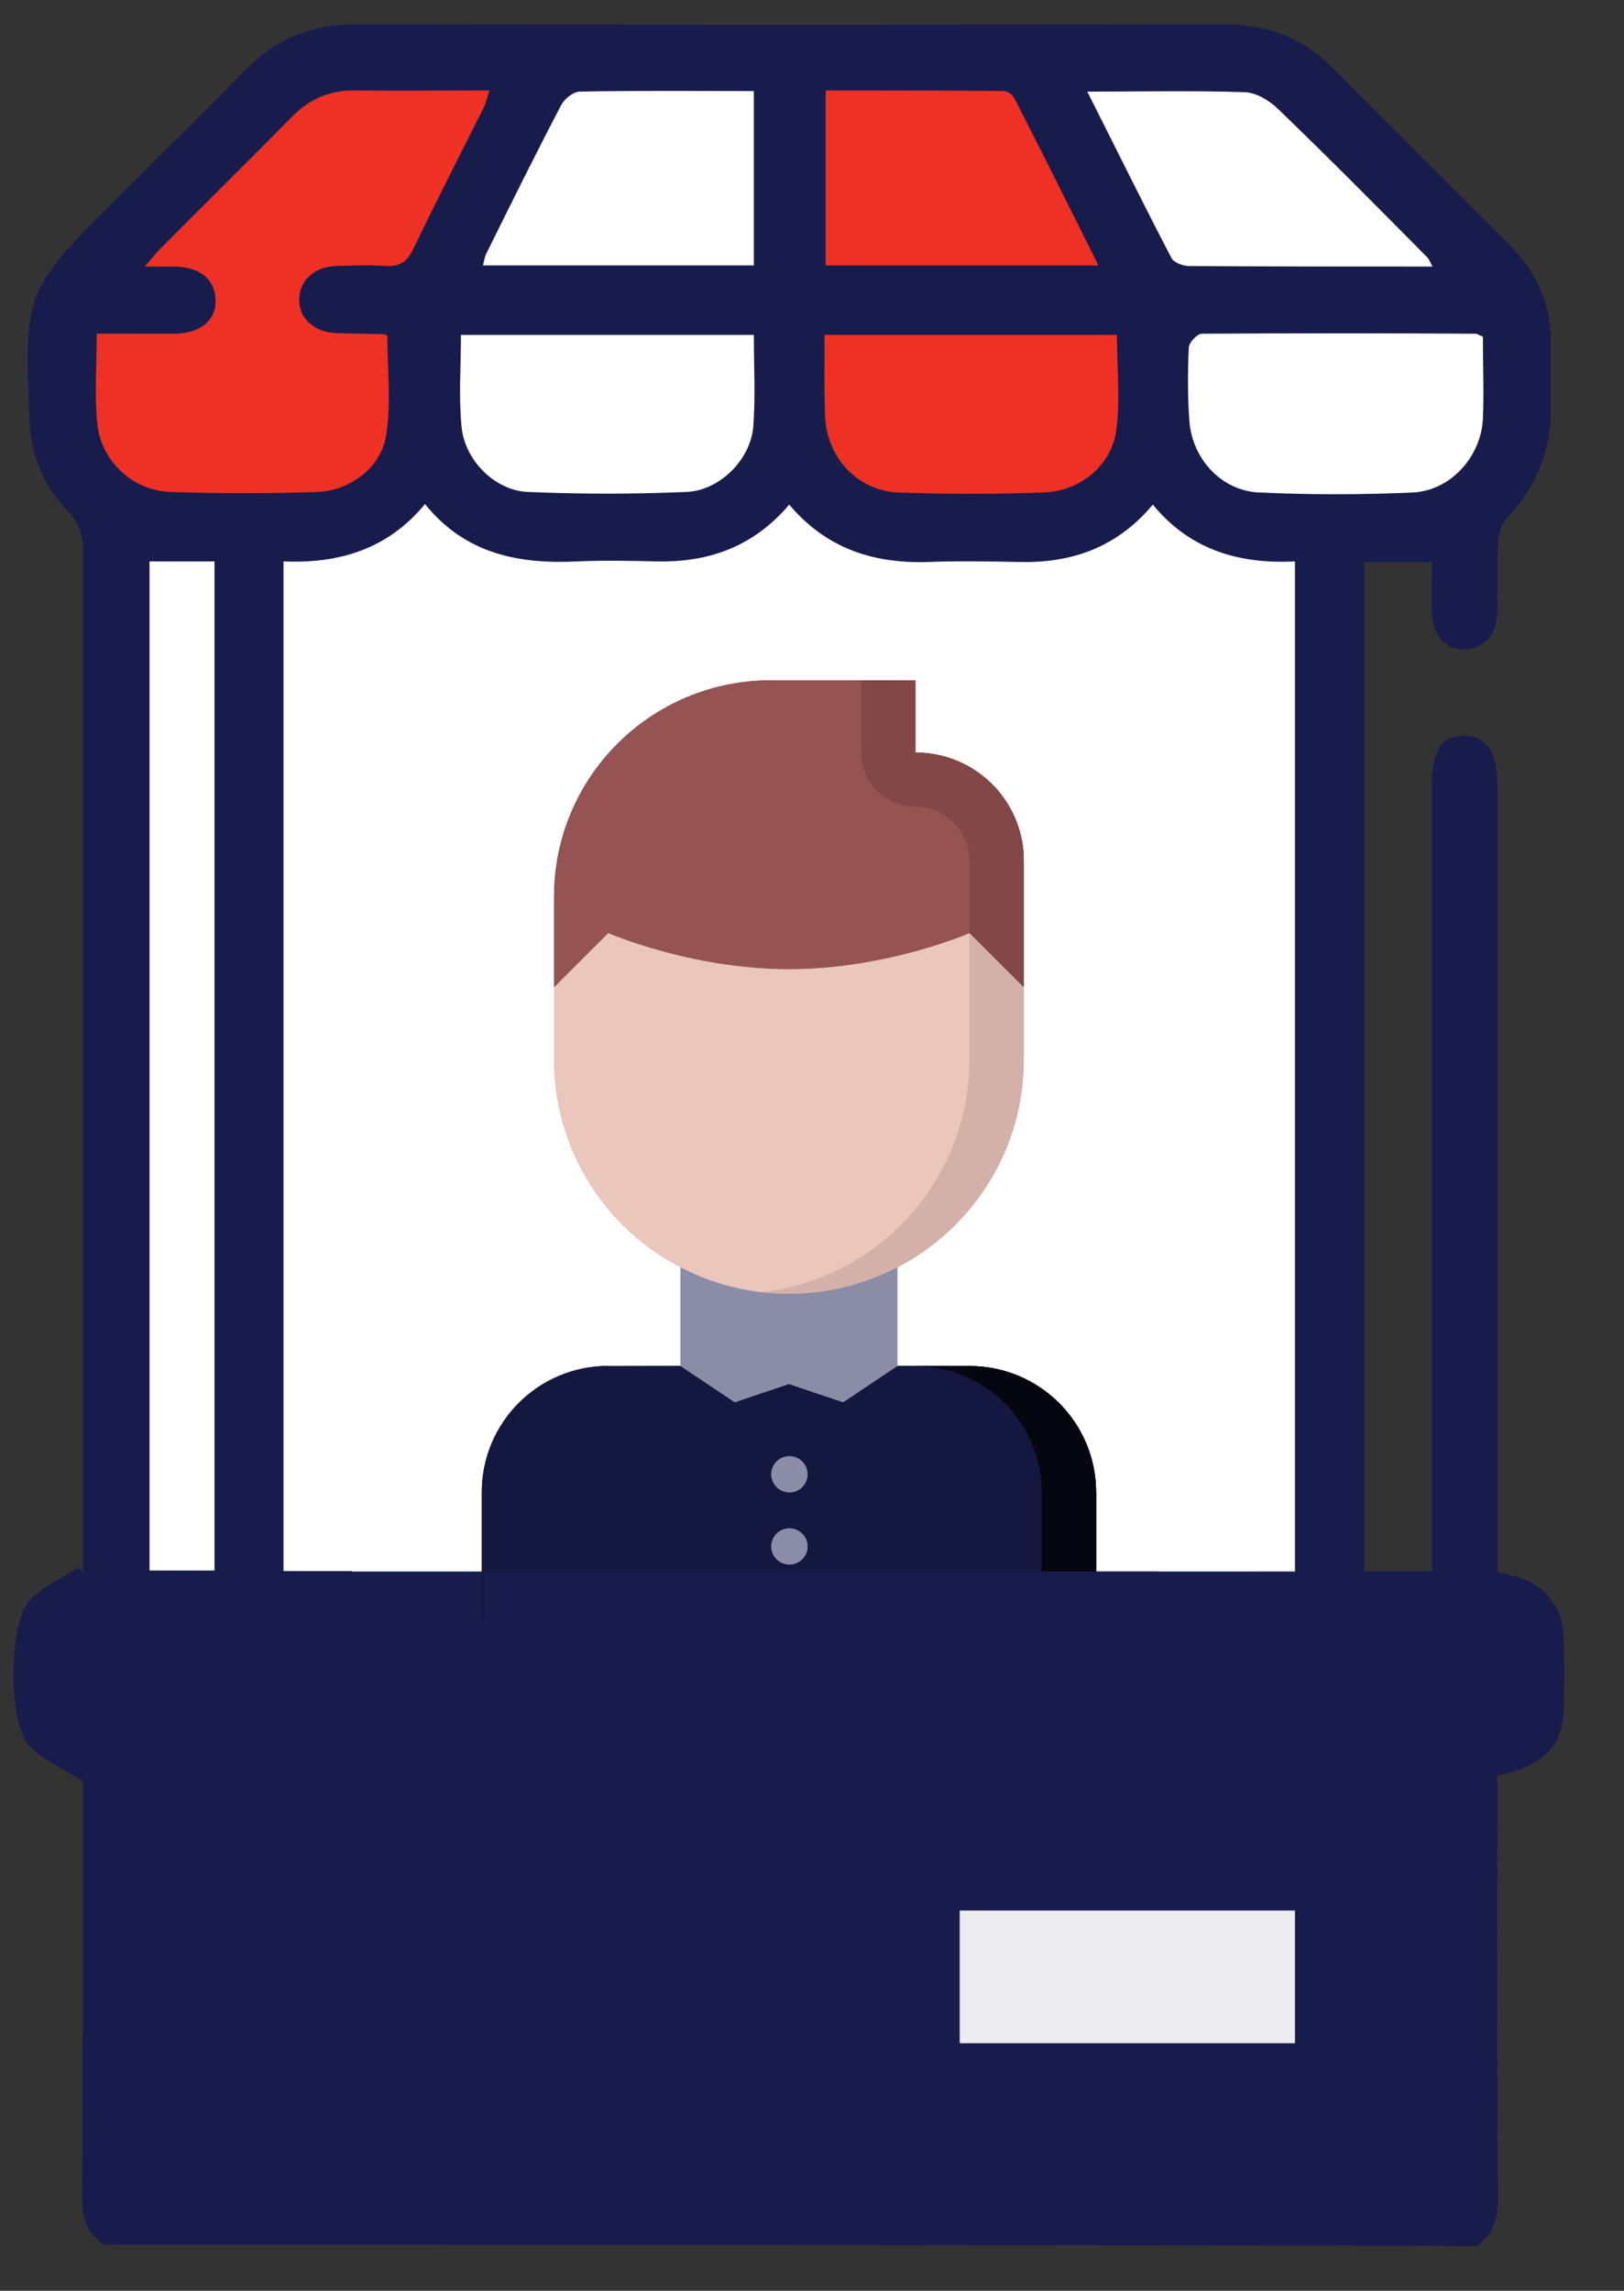 <svg width="39" height="55" viewBox="0 0 39 55" fill="none" xmlns="http://www.w3.org/2000/svg">
<rect x="0" y="0" width="39" height="55" fill="#333333" stroke="none"/>
<g clip-path="url(#clip0_242_6668)">
<path d="M2.49 53.896C2.086 53.632 1.975 53.256 1.975 52.783C1.989 49.584 1.989 46.399 1.989 43.2C1.989 43.006 1.989 42.825 1.989 42.769C1.487 42.45 1.014 42.241 0.693 41.907C0.192 41.365 0.206 38.959 0.707 38.43C1.014 38.096 1.473 37.902 1.877 37.637C1.919 37.665 1.961 37.707 1.989 37.735C1.989 37.554 1.989 37.359 1.989 37.178C1.989 29.181 1.989 21.184 1.989 13.187C1.989 12.812 1.891 12.547 1.627 12.269C1.042 11.671 0.735 10.92 0.707 10.058C0.582 7.012 0.61 6.956 2.769 4.8C3.813 3.757 4.872 2.728 5.902 1.671C6.627 0.934 7.476 0.586 8.507 0.586C15.471 0.6 22.435 0.6 29.413 0.586C30.443 0.586 31.307 0.92 32.031 1.657C33.438 3.076 34.844 4.481 36.265 5.899C36.906 6.539 37.254 7.318 37.24 8.236C37.24 8.75 37.24 9.279 37.24 9.793C37.254 10.823 36.892 11.685 36.196 12.436C36.056 12.575 35.987 12.825 35.973 13.02C35.945 13.576 35.973 14.133 35.959 14.689C35.945 15.245 35.638 15.579 35.165 15.593C34.705 15.607 34.399 15.245 34.385 14.675C34.371 14.286 34.385 13.882 34.385 13.493C33.828 13.493 33.312 13.493 32.769 13.493C32.769 21.587 32.769 29.626 32.769 37.721C33.285 37.721 33.786 37.721 34.385 37.721C34.385 37.526 34.385 37.317 34.385 37.123C34.385 31.031 34.385 24.939 34.385 18.848C34.385 18.027 34.622 17.665 35.137 17.665C35.694 17.665 35.959 18.041 35.959 18.861C35.959 24.939 35.959 31.003 35.959 37.081C35.959 37.29 35.959 37.498 35.959 37.735C36.14 37.79 36.293 37.818 36.46 37.874C37.101 38.069 37.519 38.583 37.547 39.251C37.574 39.877 37.574 40.502 37.547 41.128C37.505 41.949 37.003 42.422 35.959 42.63C35.959 42.825 35.959 43.02 35.959 43.228C35.959 46.427 35.945 49.612 35.973 52.811C35.973 53.284 35.847 53.659 35.457 53.924C24.44 53.896 13.465 53.896 2.49 53.896ZM17.435 51.1C21.738 51.1 26.042 51.1 30.36 51.1C32.142 51.1 33.145 50.099 33.145 48.346C33.145 46.705 33.145 45.05 33.145 43.409C33.145 42.672 33.145 42.672 32.393 42.672C24.454 42.672 16.515 42.672 8.577 42.672C8.34 42.672 8.075 42.7 7.852 42.63C7.629 42.575 7.323 42.45 7.253 42.283C7.072 41.837 6.752 41.824 6.376 41.837C6.07 41.852 5.749 41.81 5.443 41.852C5.262 41.879 5.095 42.046 4.914 42.144C4.649 42.31 4.398 42.602 4.12 42.63C3.66 42.672 3.604 42.881 3.604 43.27C3.618 45.648 3.604 48.027 3.604 50.391C3.604 51.1 3.604 51.1 4.342 51.1C8.716 51.1 13.075 51.1 17.435 51.1ZM2.323 8.013C2.323 8.778 2.267 9.487 2.337 10.183C2.42 11.073 3.186 11.782 4.092 11.81C5.276 11.852 6.446 11.852 7.629 11.81C8.409 11.782 9.161 11.226 9.273 10.447C9.384 9.654 9.301 8.848 9.301 8.055C9.273 8.041 9.259 8.027 9.231 8.027C8.855 8.013 8.465 8.013 8.089 7.999C7.546 7.985 7.17 7.652 7.184 7.207C7.184 6.748 7.546 6.4 8.075 6.386C8.479 6.372 8.869 6.358 9.273 6.386C9.593 6.414 9.774 6.289 9.914 5.997C10.471 4.842 11.056 3.702 11.627 2.561C11.682 2.45 11.71 2.325 11.752 2.172C10.624 2.172 9.565 2.186 8.507 2.172C7.908 2.158 7.434 2.367 7.017 2.798C5.944 3.883 4.858 4.953 3.785 6.038C3.688 6.136 3.618 6.233 3.479 6.4C3.771 6.4 3.966 6.4 4.175 6.4C4.802 6.414 5.164 6.706 5.178 7.207C5.192 7.693 4.802 8.013 4.175 8.013C3.563 8.027 2.964 8.013 2.323 8.013ZM3.59 13.479C3.59 21.546 3.59 29.64 3.59 37.707C4.147 37.707 4.649 37.707 5.15 37.707C5.15 29.612 5.15 21.56 5.15 13.479C4.607 13.479 4.106 13.479 3.59 13.479ZM35.611 8.083C35.527 8.041 35.499 8.013 35.457 8.013C33.257 8.013 31.056 7.999 28.855 8.013C28.744 8.013 28.549 8.222 28.549 8.347C28.521 8.931 28.521 9.529 28.563 10.113C28.633 11.003 29.329 11.768 30.234 11.824C31.46 11.88 32.7 11.88 33.925 11.824C34.844 11.782 35.569 10.976 35.611 10.072C35.638 9.418 35.611 8.764 35.611 8.083ZM18.103 8.041C15.722 8.041 13.409 8.041 11.07 8.041C11.07 8.792 11.014 9.529 11.084 10.239C11.153 11.031 11.877 11.768 12.657 11.81C13.939 11.866 15.22 11.866 16.502 11.81C17.295 11.768 18.02 11.031 18.089 10.252C18.145 9.543 18.103 8.806 18.103 8.041ZM19.802 8.041C19.802 8.723 19.788 9.348 19.802 9.974C19.83 10.962 20.568 11.782 21.557 11.824C22.713 11.866 23.883 11.866 25.039 11.824C25.917 11.796 26.683 11.184 26.794 10.322C26.892 9.585 26.808 8.82 26.808 8.041C24.482 8.041 22.184 8.041 19.802 8.041ZM18.103 2.186C16.669 2.186 15.29 2.172 13.925 2.2C13.772 2.2 13.563 2.38 13.479 2.52C12.866 3.688 12.295 4.87 11.696 6.052C11.641 6.15 11.627 6.261 11.599 6.372C13.786 6.372 15.931 6.372 18.103 6.372C18.103 4.967 18.103 3.604 18.103 2.186ZM26.376 6.372C25.68 4.995 25.025 3.688 24.371 2.38C24.329 2.297 24.19 2.186 24.106 2.186C22.686 2.172 21.265 2.172 19.83 2.172C19.83 3.604 19.83 4.981 19.83 6.372C22.003 6.372 24.134 6.372 26.376 6.372ZM34.399 6.4C34.343 6.289 34.329 6.247 34.287 6.205C33.103 5.009 31.92 3.813 30.708 2.645C30.499 2.436 30.179 2.241 29.9 2.227C28.66 2.186 27.421 2.214 26.112 2.214C26.794 3.577 27.449 4.898 28.131 6.205C28.187 6.316 28.41 6.4 28.549 6.4C30.485 6.4 32.407 6.4 34.399 6.4Z" fill="#181C4D"/>
<path d="M18.953 12.116C19.858 13.187 21 13.535 22.296 13.493C23.02 13.465 23.758 13.479 24.482 13.493C25.722 13.521 26.808 13.159 27.686 12.116C28.563 13.187 29.733 13.549 31.098 13.479C31.098 21.587 31.098 29.64 31.098 37.735C30.012 37.735 28.953 37.735 27.825 37.735C27.825 36.678 27.839 35.621 27.825 34.564C27.825 34.091 27.811 33.618 27.714 33.173C27.324 31.267 25.666 29.779 23.716 29.738C20.541 29.682 17.351 29.668 14.176 29.738C11.919 29.793 10.123 31.726 10.081 33.993C10.053 35.217 10.081 36.455 10.081 37.721C8.981 37.721 7.908 37.721 6.808 37.721C6.808 29.668 6.808 21.615 6.808 13.479C8.117 13.535 9.301 13.201 10.206 12.102C11.181 13.312 12.476 13.549 13.883 13.479C14.51 13.451 15.137 13.465 15.763 13.479C17.017 13.507 18.089 13.131 18.953 12.116ZM18.981 28.013C21.293 27.999 23.187 26.33 23.452 24.035C23.591 22.825 23.73 21.629 23.828 20.419C24.078 17.582 21.822 15.148 18.967 15.148C16.112 15.148 13.855 17.582 14.092 20.405C14.19 21.615 14.329 22.825 14.468 24.021C14.733 26.344 16.655 28.027 18.981 28.013Z" fill="white"/>
<path d="M17.435 51.1C13.075 51.1 8.316 51.1 3.956 51.1C3.218 51.1 3.218 51.1 3.218 50.391C3.218 48.013 3.218 45.634 3.218 43.27C3.218 42.519 3.674 42.31 4.134 42.269C4.412 42.241 4.663 41.949 4.928 41.782C5.095 41.671 5.262 41.517 5.457 41.49C5.763 41.434 6.084 41.49 6.39 41.476C6.766 41.462 7.086 41.462 7.267 41.921C7.337 42.088 7.644 42.213 7.866 42.269C8.089 42.338 8.354 42.31 8.591 42.31C16.529 42.31 24.468 42.672 32.407 42.672C33.159 42.672 33.159 42.672 33.159 43.409C33.159 45.05 33.159 46.705 33.159 48.346C33.159 50.099 32.143 51.1 30.374 51.1C26.056 51.1 21.752 51.1 17.435 51.1ZM27.031 50.711C28.354 50.711 29.677 50.711 30.987 50.711C32.073 50.711 32.742 50.057 32.755 48.972C32.755 47.971 32.755 46.956 32.755 45.954C32.755 44.883 32.073 44.188 31.014 44.188C28.368 44.174 25.736 44.174 23.09 44.188C22.073 44.188 21.362 44.855 21.335 45.857C21.307 46.914 21.307 47.971 21.335 49.028C21.362 50.043 22.059 50.697 23.062 50.697C24.385 50.711 25.708 50.711 27.031 50.711Z" fill="#181C4D"/>
<path d="M2.323 8.013C2.964 8.013 3.577 8.013 4.176 8.013C4.802 8.013 5.192 7.693 5.178 7.206C5.164 6.706 4.802 6.4 4.176 6.4C3.967 6.4 3.772 6.4 3.479 6.4C3.618 6.233 3.702 6.136 3.786 6.038C4.858 4.953 5.958 3.882 7.017 2.798C7.435 2.38 7.908 2.172 8.507 2.172C9.566 2.186 10.624 2.172 11.752 2.172C11.697 2.325 11.683 2.45 11.627 2.561C11.056 3.702 10.471 4.842 9.914 5.996C9.774 6.289 9.593 6.4 9.273 6.386C8.869 6.358 8.479 6.372 8.075 6.386C7.546 6.4 7.184 6.734 7.184 7.206C7.184 7.652 7.56 7.985 8.089 7.999C8.465 8.013 8.855 8.013 9.231 8.027C9.245 8.027 9.259 8.041 9.301 8.055C9.301 8.848 9.398 9.668 9.273 10.447C9.162 11.212 8.41 11.782 7.63 11.81C6.446 11.852 5.276 11.852 4.092 11.81C3.187 11.782 2.435 11.073 2.337 10.183C2.267 9.487 2.323 8.778 2.323 8.013Z" fill="#EE3124"/>
<path d="M3.591 13.479C4.106 13.479 4.607 13.479 5.151 13.479C5.151 21.573 5.151 29.626 5.151 37.707C4.663 37.707 4.148 37.707 3.591 37.707C3.591 29.64 3.591 21.56 3.591 13.479Z" fill="white"/>
<path d="M35.611 8.083C35.611 8.75 35.639 9.418 35.611 10.072C35.555 10.976 34.831 11.782 33.925 11.824C32.7 11.88 31.46 11.88 30.234 11.824C29.329 11.782 28.633 11.017 28.563 10.113C28.521 9.529 28.521 8.931 28.549 8.347C28.549 8.222 28.758 8.013 28.856 8.013C31.056 7.999 33.257 7.999 35.457 8.013C35.499 8.027 35.527 8.055 35.611 8.083Z" fill="white"/>
<path d="M18.103 8.041C18.103 8.806 18.145 9.529 18.089 10.252C18.02 11.031 17.295 11.768 16.502 11.81C15.22 11.866 13.939 11.866 12.658 11.81C11.864 11.768 11.153 11.031 11.084 10.239C11.014 9.515 11.07 8.792 11.07 8.041C13.41 8.041 15.722 8.041 18.103 8.041Z" fill="white"/>
<path d="M19.803 8.041C22.17 8.041 24.482 8.041 26.822 8.041C26.822 8.82 26.906 9.585 26.808 10.322C26.697 11.184 25.931 11.796 25.053 11.824C23.897 11.866 22.727 11.866 21.571 11.824C20.582 11.782 19.844 10.962 19.817 9.974C19.789 9.348 19.803 8.723 19.803 8.041Z" fill="#EE3124"/>
<path d="M18.103 2.186C18.103 3.604 18.103 4.967 18.103 6.372C15.931 6.372 13.786 6.372 11.599 6.372C11.627 6.261 11.641 6.149 11.697 6.052C12.282 4.87 12.867 3.688 13.479 2.519C13.563 2.366 13.772 2.2 13.925 2.2C15.29 2.172 16.655 2.186 18.103 2.186Z" fill="white"/>
<path d="M26.376 6.372C24.134 6.372 22.003 6.372 19.83 6.372C19.83 4.981 19.83 3.604 19.83 2.172C21.265 2.172 22.686 2.172 24.106 2.186C24.204 2.186 24.329 2.283 24.371 2.38C25.039 3.688 25.694 4.995 26.376 6.372Z" fill="#EE3124"/>
<path d="M34.399 6.4C32.393 6.4 30.471 6.4 28.549 6.386C28.41 6.386 28.187 6.303 28.131 6.191C27.449 4.884 26.808 3.577 26.112 2.2C27.421 2.2 28.661 2.172 29.9 2.214C30.179 2.227 30.499 2.422 30.708 2.631C31.92 3.799 33.104 4.995 34.287 6.191C34.329 6.247 34.343 6.289 34.399 6.4Z" fill="white"/>
<path d="M27.031 50.711C25.708 50.711 24.385 50.711 23.076 50.711C22.059 50.711 21.051 50.071 21.037 49.056C21.009 47.999 21.009 46.942 21.037 45.885C21.065 44.883 22.059 43.998 23.076 43.998C25.722 43.985 28.354 43.985 31 43.998C32.059 43.998 32.769 44.897 32.769 45.968C32.769 46.97 32.769 47.985 32.769 48.986C32.769 50.071 32.101 50.725 31 50.725C29.663 50.711 28.354 50.711 27.031 50.711ZM31.098 45.871C28.368 45.871 25.708 45.871 23.048 45.871C23.048 46.956 23.048 48.013 23.048 49.056C25.75 49.056 28.424 49.056 31.098 49.056C31.098 47.985 31.098 46.942 31.098 45.871Z" fill="#181C4D"/>
<path d="M19.148 26.441C17.449 26.441 16.237 25.384 16.028 23.868C16.014 23.743 15.986 23.632 15.972 23.507C15.75 21.754 15.819 21.559 17.198 20.433C17.309 20.336 17.56 20.308 17.699 20.363C18.535 20.683 19.357 20.683 20.192 20.377C20.36 20.322 20.596 20.419 20.777 20.489C20.875 20.53 20.959 20.642 21.042 20.739C21.39 21.156 22.031 21.559 22.031 21.977C22.031 23.076 22.087 24.244 21.362 25.231C20.764 26.038 19.956 26.441 19.148 26.441Z" fill="white"/>
<path d="M22.128 19.376C21.669 19.14 21.237 18.834 20.764 18.709C20.415 18.625 19.998 18.806 19.608 18.848C19.218 18.889 18.786 19.001 18.452 18.875C17.477 18.514 16.655 18.597 15.945 19.376C15.917 19.404 15.861 19.418 15.805 19.446C15.791 18.18 17.24 16.845 18.702 16.761C20.401 16.65 21.92 17.832 22.128 19.376Z" fill="white"/>
<path d="M31.098 45.871C31.098 46.956 31.098 47.985 31.098 49.056C28.41 49.056 25.75 49.056 23.048 49.056C23.048 47.999 23.048 46.956 23.048 45.871C25.708 45.871 28.368 45.871 31.098 45.871Z" fill="#EDEDF1"/>
<path d="M30.171 14.394H8.449V37.731H30.171V14.394Z" fill="white"/>
<path d="M26.322 35.832V38.865H11.57V35.828C11.57 34.151 12.928 32.795 14.607 32.795V32.799L16.343 32.795L17.644 33.665L18.946 33.228L20.248 33.665L21.549 32.795L23.285 32.799C24.964 32.799 26.322 34.155 26.322 35.832Z" fill="#141740"/>
<path d="M26.322 35.832V38.865H11.57V35.828C11.57 34.151 12.928 32.795 14.607 32.795V32.799L16.343 32.795L17.644 33.665L18.946 33.228L20.248 33.665L21.549 32.795L23.285 32.799C24.964 32.799 26.322 34.155 26.322 35.832Z" fill="#141740"/>
<path d="M23.285 32.799L21.549 32.795L21.544 32.798L21.982 32.799C23.661 32.799 25.019 34.155 25.019 35.832V38.865H26.322V35.832C26.322 34.155 24.964 32.799 23.285 32.799Z" fill="#05060F"/>
<path d="M23.285 32.799L21.549 32.795L21.544 32.798L21.982 32.799C23.661 32.799 25.019 34.155 25.019 35.832V38.865H26.322V35.832C26.322 34.155 24.964 32.799 23.285 32.799Z" fill="#05060F"/>
<path d="M14.607 32.795V32.795C14.599 32.795 14.593 32.795 14.585 32.795H14.607Z" fill="#141740"/>
<path d="M14.607 32.795V32.795C14.599 32.795 14.593 32.795 14.585 32.795H14.607Z" fill="#141740"/>
<path d="M24.586 23.7V25.433C24.586 27.608 23.354 29.493 21.549 30.429C20.768 30.837 19.883 31.066 18.946 31.066C18.009 31.066 17.123 30.837 16.343 30.429C14.537 29.493 13.305 27.608 13.305 25.433V23.7L14.607 22.4C14.607 22.4 16.59 23.267 18.946 23.267C21.302 23.267 23.285 22.4 23.285 22.4L24.586 23.7Z" fill="#EAC6BB"/>
<path d="M24.586 23.7V25.433C24.586 27.608 23.354 29.493 21.549 30.429C20.768 30.837 19.883 31.066 18.946 31.066C18.009 31.066 17.123 30.837 16.343 30.429C14.537 29.493 13.305 27.608 13.305 25.433V23.7L14.607 22.4C14.607 22.4 16.59 23.267 18.946 23.267C21.302 23.267 23.285 22.4 23.285 22.4L24.586 23.7Z" fill="#EAC6BB"/>
<path d="M23.285 22.4L23.284 22.401V25.433C23.284 27.608 22.051 29.493 20.246 30.429C19.649 30.741 18.99 30.945 18.294 31.026C18.509 31.051 18.726 31.066 18.946 31.066C19.883 31.066 20.768 30.837 21.549 30.429C23.354 29.493 24.587 27.608 24.587 25.433V23.7L23.285 22.4Z" fill="#D3B1A9"/>
<path d="M23.285 22.4L23.284 22.401V25.433C23.284 27.608 22.051 29.493 20.246 30.429C19.649 30.741 18.99 30.945 18.294 31.026C18.509 31.051 18.726 31.066 18.946 31.066C19.883 31.066 20.768 30.837 21.549 30.429C23.354 29.493 24.587 27.608 24.587 25.433V23.7L23.285 22.4Z" fill="#D3B1A9"/>
<path d="M21.549 30.429V32.795L20.247 33.666L18.946 33.228L17.644 33.666L16.343 32.795V30.429C17.123 30.837 18.009 31.066 18.946 31.066C19.883 31.066 20.768 30.837 21.549 30.429Z" fill="#8B8DA6"/>
<path d="M21.549 30.429V32.795L20.247 33.666L18.946 33.228L17.644 33.666L16.343 32.795V30.429C17.123 30.837 18.009 31.066 18.946 31.066C19.883 31.066 20.768 30.837 21.549 30.429Z" fill="#8B8DA6"/>
<path d="M14.607 22.4L13.305 23.7V21.534C13.305 18.657 15.635 16.334 18.512 16.334H21.983V18.068C23.424 18.068 24.586 19.229 24.586 20.667V23.7L23.285 22.4C23.285 22.4 21.302 23.267 18.946 23.267C16.59 23.267 14.607 22.4 14.607 22.4Z" fill="#965353"/>
<path d="M14.607 22.4L13.305 23.7V21.534C13.305 18.657 15.635 16.334 18.512 16.334H21.983V18.068C23.424 18.068 24.586 19.229 24.586 20.667V23.7L23.285 22.4C23.285 22.4 21.302 23.267 18.946 23.267C16.59 23.267 14.607 22.4 14.607 22.4Z" fill="#965353"/>
<path d="M21.983 19.367C22.701 19.367 23.285 19.951 23.285 20.667V22.4L24.587 23.7V20.667C24.587 19.229 23.424 18.068 21.983 18.068V16.334H20.682V18.068C20.682 18.785 21.264 19.367 21.983 19.367Z" fill="#844747"/>
<path d="M21.983 19.367C22.701 19.367 23.285 19.951 23.285 20.667V22.4L24.587 23.7V20.667C24.587 19.229 23.424 18.068 21.983 18.068V16.334H20.682V18.068C20.682 18.785 21.264 19.367 21.983 19.367Z" fill="#844747"/>
<path d="M18.959 35.83C18.719 35.83 18.523 35.636 18.523 35.397C18.523 35.157 18.715 34.964 18.954 34.964H18.959C19.198 34.964 19.393 35.157 19.393 35.397C19.393 35.636 19.198 35.83 18.959 35.83ZM18.959 37.563C18.719 37.563 18.523 37.37 18.523 37.13C18.523 36.89 18.715 36.697 18.954 36.697H18.959C19.198 36.697 19.393 36.89 19.393 37.13C19.393 37.37 19.198 37.563 18.959 37.563Z" fill="#8B8DA6"/>
<path d="M18.959 35.83C18.719 35.83 18.523 35.636 18.523 35.397C18.523 35.157 18.715 34.964 18.954 34.964H18.959C19.198 34.964 19.393 35.157 19.393 35.397C19.393 35.636 19.198 35.83 18.959 35.83ZM18.959 37.563C18.719 37.563 18.523 37.37 18.523 37.13C18.523 36.89 18.715 36.697 18.954 36.697H18.959C19.198 36.697 19.393 36.89 19.393 37.13C19.393 37.37 19.198 37.563 18.959 37.563Z" fill="#8B8DA6"/>
<path d="M31.098 37.731H11.627V40.634H31.098V37.731Z" fill="#181C4D"/>
</g>
<defs>
<clipPath id="clip0_242_6668">
<rect width="38" height="54" fill="white" transform="translate(0.041 0.051)"/>
</clipPath>
</defs>
</svg>
